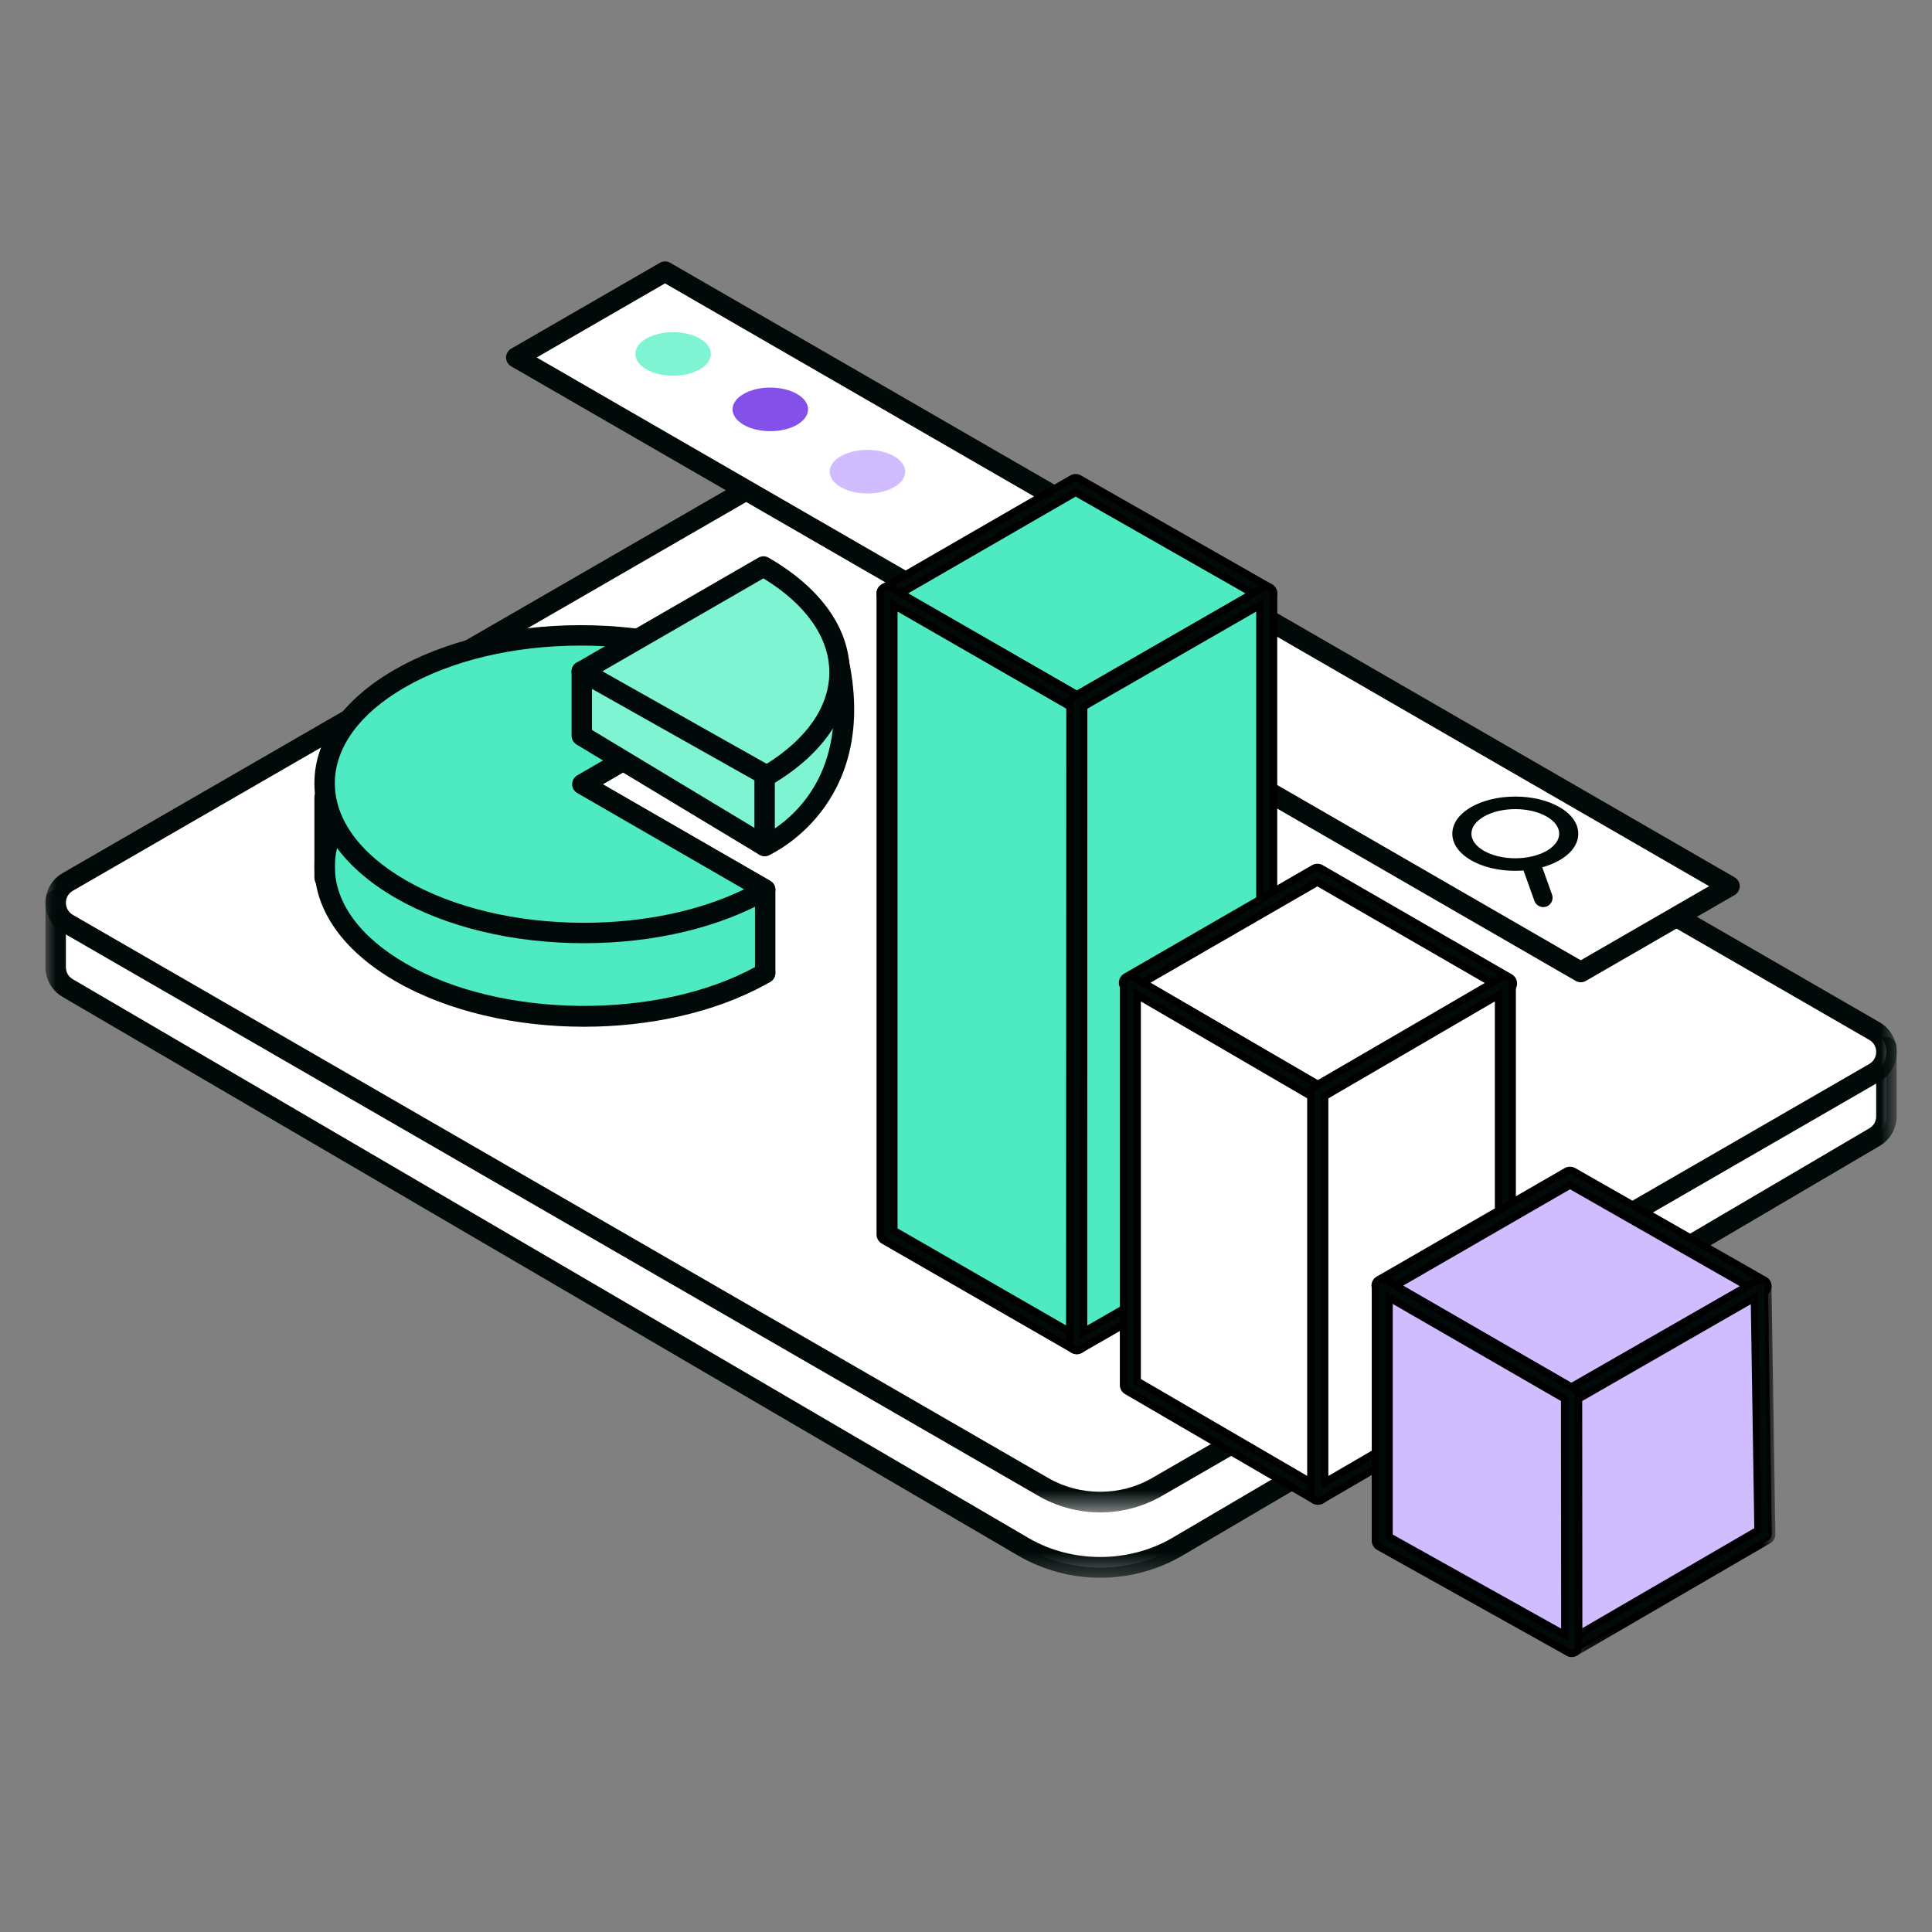 <?xml version="1.0" encoding="UTF-8"?>
<svg width="90px" height="90px" viewBox="0 0 90 90" version="1.1" xmlns="http://www.w3.org/2000/svg" xmlns:xlink="http://www.w3.org/1999/xlink">
    <rect x="0" y="0" width="90" height="90" fill="#808080" stroke="none"/>
    <!-- Generator: Sketch 57.1 (83088) - https://sketch.com -->
    <title>ury-icon4-performance@</title>
    <desc>Created with Sketch.</desc>
    <defs>
        <polygon id="path-1" points="0 0.129 86.233 0.129 86.233 50.664 0 50.664"></polygon>
        <polygon id="path-3" points="0 0.034 86.233 0.034 86.233 50.525 0 50.525"></polygon>
        <polygon id="path-5" points="0.133 0.09 10.112 0.09 10.112 17.853 0.133 17.853"></polygon>
    </defs>
    <g id="ury-icon4-performance" stroke="none" stroke-width="1" fill="none" fill-rule="evenodd">
        <g id="icon-trackinganalytics-">
            <g id="Group-128" transform="translate(2.118, 12.176)">
                <path d="M83.306,36.604 L83.306,37.762 L37.662,11.41 C37.315,11.21 36.887,11.21 36.539,11.41 L2.928,30.815 L2.928,29.754 L0.476,29.754 L0.476,33.001 L0.484,33.001 C0.52,33.337 0.703,33.66 1.037,33.853 L45.585,59.9 C47.783,61.162 50.484,61.162 52.682,59.904 L85.196,40.799 C85.563,40.587 85.748,40.222 85.756,39.852 L85.758,39.852 L85.758,36.604 L83.306,36.604 Z" id="Fill-1" fill="#FFFFFF"></path>
                <g id="Group-5" transform="translate(0, 10.659)">
                    <mask id="mask-2" fill="white">
                        <use xlink:href="#path-1"></use>
                    </mask>
                    <g id="Clip-4"></g>
                    <path d="M0.951,22.259 C0.954,22.269 0.955,22.28 0.956,22.292 C0.969,22.414 1.028,22.64 1.276,22.782 L45.826,48.83 C47.831,49.983 50.432,49.985 52.446,48.832 L84.956,29.73 C85.159,29.613 85.276,29.414 85.281,29.182 L85.282,26.421 L83.782,26.421 L83.782,27.104 C83.782,27.274 83.691,27.431 83.544,27.515 C83.397,27.6 83.216,27.6 83.068,27.515 L37.425,1.163 C37.229,1.05 36.974,1.05 36.777,1.163 L3.165,20.569 C3.018,20.654 2.837,20.654 2.69,20.569 C2.543,20.484 2.452,20.326 2.452,20.156 L2.452,19.571 L0.951,19.571 L0.951,22.259 Z M49.137,50.664 C47.81,50.664 46.5,50.314 45.349,49.654 L0.797,23.605 C0.381,23.364 0.102,22.96 0.023,22.488 C0.008,22.442 0,22.393 0,22.343 L0,19.095 C0,18.832 0.213,18.619 0.476,18.619 L2.927,18.619 C3.19,18.619 3.403,18.832 3.403,19.095 L3.403,19.332 L36.301,0.339 C36.788,0.059 37.415,0.059 37.9,0.339 L82.83,26.28 L82.83,25.945 C82.83,25.682 83.044,25.47 83.306,25.47 L85.758,25.47 C86.021,25.47 86.234,25.682 86.234,25.945 L86.234,29.193 C86.219,29.768 85.92,30.271 85.435,30.552 L52.923,49.655 C51.769,50.316 50.461,50.664 49.137,50.664 L49.137,50.664 Z" id="Fill-3" fill="#010A09" mask="url(#mask-2)"></path>
                </g>
                <path d="M46.491,57.096 L1.038,30.854 C0.289,30.42 0.289,29.339 1.038,28.908 L36.54,8.41 C36.887,8.21 37.315,8.21 37.663,8.41 L85.197,35.854 C85.946,36.286 85.946,37.367 85.197,37.8 L51.774,57.096 C50.14,58.04 48.126,58.04 46.491,57.096" id="Fill-6" fill="#FFFFFF"></path>
                <g id="Group-10" transform="translate(0, 7.754)">
                    <mask id="mask-4" fill="white">
                        <use xlink:href="#path-3"></use>
                    </mask>
                    <g id="Clip-9"></g>
                    <path d="M37.101,0.981 C36.987,0.981 36.875,1.012 36.777,1.068 L1.275,21.566 C1.07,21.684 0.952,21.889 0.952,22.126 C0.952,22.361 1.073,22.571 1.276,22.688 L46.729,48.93 C48.189,49.774 50.078,49.774 51.536,48.93 L84.959,29.634 C85.162,29.517 85.282,29.307 85.282,29.072 C85.282,28.835 85.164,28.631 84.959,28.512 L37.425,1.068 C37.326,1.012 37.214,0.981 37.101,0.981 M49.133,50.525 C48.124,50.525 47.128,50.258 46.254,49.754 L0.799,23.512 C0.299,23.222 0,22.704 0,22.125 C0,21.548 0.299,21.03 0.799,20.742 L36.301,0.244 C36.788,-0.036 37.414,-0.036 37.9,0.244 L85.435,27.688 C85.935,27.976 86.234,28.493 86.234,29.072 C86.234,29.65 85.935,30.168 85.435,30.458 L52.012,49.754 C51.138,50.258 50.142,50.525 49.133,50.525" id="Fill-8" fill="#010A09" mask="url(#mask-4)"></path>
                </g>
                <polygon id="Fill-11" fill="#FFFFFF" points="71.52 33.106 21.933 4.477 28.863 0.476 78.45 29.105"></polygon>
                <path d="M22.884,4.477 L71.52,32.557 L77.499,29.105 L28.863,1.025 L22.884,4.477 Z M71.52,33.582 C71.438,33.582 71.356,33.561 71.283,33.518 L21.695,4.889 C21.548,4.804 21.457,4.647 21.457,4.477 C21.457,4.308 21.548,4.151 21.695,4.066 L28.625,0.064 C28.772,-0.021 28.954,-0.021 29.101,0.064 L78.688,28.694 C78.835,28.779 78.926,28.935 78.926,29.105 C78.926,29.275 78.835,29.433 78.688,29.518 L71.758,33.518 C71.685,33.561 71.603,33.582 71.52,33.582 L71.52,33.582 Z" id="Fill-13" fill="#010A09"></path>
                <path d="M35.01,7.612 C34.323,8.008 33.209,8.008 32.522,7.612 C31.835,7.214 31.835,6.572 32.522,6.176 C33.209,5.779 34.323,5.779 35.01,6.176 C35.697,6.572 35.697,7.214 35.01,7.612" id="Fill-15" fill="#8351E9"></path>
                <path d="M39.535,10.514 C38.848,10.912 37.735,10.912 37.047,10.514 C36.36,10.118 36.36,9.475 37.047,9.079 C37.735,8.682 38.848,8.682 39.535,9.079 C40.222,9.475 40.222,10.118 39.535,10.514" id="Fill-17" fill="#CFBDFF"></path>
                <path d="M30.482,5.03 C29.795,5.426 28.682,5.426 27.994,5.03 C27.307,4.633 27.307,3.99 27.994,3.594 C28.682,3.198 29.795,3.198 30.482,3.594 C31.169,3.99 31.169,4.633 30.482,5.03" id="Fill-19" fill="#7FF4D3"></path>
                <path d="M69.977,25.79 C69.146,25.311 67.794,25.311 66.963,25.79 C66.133,26.27 66.133,27.05 66.963,27.531 C67.794,28.01 69.146,28.01 69.977,27.531 C70.808,27.05 70.808,26.27 69.977,25.79 M66.454,27.825 C65.343,27.183 65.343,26.139 66.454,25.496 C67.566,24.856 69.375,24.856 70.486,25.496 C71.597,26.139 71.597,27.183 70.486,27.825 C69.375,28.466 67.566,28.466 66.454,27.825" id="Fill-21" fill="#010A09"></path>
                <path d="M68.47,25.516 C67.915,25.516 67.395,25.64 67.006,25.864 C66.632,26.08 66.426,26.363 66.426,26.661 C66.426,26.958 66.632,27.241 67.006,27.457 C67.395,27.682 67.915,27.805 68.47,27.805 C69.025,27.805 69.545,27.682 69.934,27.457 C70.309,27.241 70.515,26.958 70.515,26.661 C70.515,26.363 70.309,26.08 69.934,25.864 C69.545,25.64 69.025,25.516 68.47,25.516 M68.47,27.975 C67.886,27.975 67.336,27.844 66.921,27.604 C66.492,27.356 66.256,27.021 66.256,26.661 C66.256,26.299 66.492,25.965 66.921,25.717 C67.336,25.478 67.886,25.347 68.47,25.347 C69.055,25.347 69.605,25.478 70.019,25.717 C70.448,25.965 70.685,26.299 70.685,26.661 C70.685,27.021 70.449,27.356 70.019,27.604 C69.605,27.844 69.055,27.975 68.47,27.975 M68.47,25.101 C67.722,25.101 67.022,25.268 66.497,25.57 C65.987,25.865 65.706,26.252 65.706,26.661 C65.706,27.069 65.987,27.456 66.497,27.751 C67.022,28.053 67.722,28.221 68.47,28.221 C69.218,28.221 69.919,28.053 70.443,27.751 C70.954,27.456 71.235,27.069 71.234,26.661 C71.234,26.252 70.954,25.865 70.443,25.57 C69.919,25.268 69.218,25.101 68.47,25.101 M68.47,28.39 C67.693,28.39 66.962,28.216 66.412,27.899 C65.847,27.572 65.536,27.132 65.536,26.661 C65.536,26.189 65.847,25.749 66.412,25.423 C66.962,25.106 67.693,24.931 68.47,24.931 C69.247,24.931 69.978,25.106 70.528,25.423 C71.094,25.749 71.404,26.189 71.404,26.661 C71.405,27.132 71.094,27.572 70.528,27.899 C69.978,28.216 69.247,28.39 68.47,28.39" id="Fill-23" fill="#010A09"></path>
                <path d="M69.92,30.056 L69.92,30.056 C69.693,30.137 69.443,30.019 69.362,29.793 L68.857,28.385 C68.775,28.159 68.894,27.907 69.12,27.826 C69.346,27.745 69.597,27.864 69.678,28.09 L70.183,29.499 C70.263,29.725 70.145,29.975 69.92,30.056" id="Fill-25" fill="#010A09"></path>
                <path d="M33.527,33.153 C33.457,33.194 33.385,33.234 33.313,33.274 C28.623,35.851 21.18,35.797 16.547,33.122 C11.844,30.407 11.82,26.018 16.494,23.318 C21.168,20.62 27.171,17.687 31.874,20.402 L24.995,24.363 L32.737,28.815 L33.527,29.271" id="Fill-27" fill="#4EEAC1"></path>
                <path d="M25.087,35.654 C21.922,35.654 18.754,34.946 16.309,33.535 C13.871,32.127 12.529,30.23 12.529,28.193 C12.528,26.173 13.852,24.295 16.256,22.906 C21.426,19.923 27.353,17.243 32.112,19.99 C32.26,20.075 32.35,20.233 32.35,20.403 C32.349,20.573 32.259,20.73 32.112,20.815 L25.949,24.363 L33.765,28.859 C33.993,28.99 34.07,29.282 33.939,29.509 C33.808,29.737 33.517,29.814 33.29,29.683 L24.758,24.775 C24.611,24.691 24.52,24.534 24.519,24.363 C24.519,24.193 24.611,24.036 24.758,23.951 L30.873,20.431 C26.646,18.608 21.381,21.047 16.732,23.73 C14.634,24.942 13.48,26.526 13.48,28.193 C13.48,29.875 14.653,31.479 16.785,32.71 C21.238,35.282 28.551,35.348 33.085,32.858 L33.288,32.742 C33.515,32.608 33.807,32.687 33.939,32.914 C34.07,33.14 33.994,33.432 33.767,33.564 L33.543,33.69 C31.157,35.001 28.123,35.654 25.087,35.654" id="Fill-29" fill="#010A09"></path>
                <path d="M33.501,27.232 C33.501,27.232 38.296,25.196 36.967,18.71 C36.105,14.512 33.237,22.831 33.237,22.831 L33.501,27.232 Z" id="Fill-31" fill="#7FF4D3"></path>
                <path d="M33.718,22.898 L33.93,26.448 C35.107,25.668 37.459,23.478 36.501,18.806 C36.358,18.109 36.196,17.991 36.194,17.99 C35.77,18.104 34.595,20.382 33.718,22.898 M33.501,27.708 C33.414,27.708 33.327,27.684 33.251,27.637 C33.119,27.555 33.035,27.414 33.026,27.261 L32.762,22.859 C32.759,22.798 32.767,22.735 32.787,22.676 C33.512,20.575 34.924,17.051 36.242,17.051 C37.112,17.051 37.353,18.228 37.432,18.614 C38.824,25.403 33.739,27.648 33.687,27.67 C33.627,27.696 33.564,27.708 33.501,27.708" id="Fill-33" fill="#010A09"></path>
                <path d="M24.995,26.058 L25.01,26.049 L16.494,21.132 C15.333,21.802 13.593,23.228 13.004,24.27 L13.004,25.79 C16.882,25.972 22.235,25.934 24.995,26.058" id="Fill-35" fill="#2C1F9C"></path>
                <path d="M33.527,29.271 C28.853,31.971 21.251,31.956 16.547,29.241 C11.844,26.526 11.82,22.136 16.494,19.437 C21.168,16.739 28.771,16.752 33.474,19.468 L25.011,24.354 L33.527,29.271 Z" id="Fill-37" fill="#4EEAC1"></path>
                <path d="M24.936,17.898 C21.825,17.898 18.911,18.591 16.732,19.849 C14.635,21.06 13.48,22.644 13.48,24.31 C13.48,25.994 14.653,27.598 16.785,28.829 C18.999,30.107 21.948,30.811 25.087,30.811 C27.855,30.811 30.468,30.262 32.546,29.253 L24.773,24.766 C24.625,24.681 24.535,24.524 24.535,24.354 C24.535,24.184 24.625,24.027 24.773,23.942 L32.493,19.485 C30.383,18.458 27.735,17.898 24.936,17.898 M25.087,31.762 C21.783,31.762 18.666,31.013 16.309,29.653 C13.871,28.245 12.528,26.349 12.528,24.31 C12.528,22.29 13.853,20.413 16.257,19.025 C18.578,17.685 21.661,16.947 24.936,16.947 C28.239,16.947 31.356,17.695 33.712,19.056 C33.859,19.141 33.95,19.298 33.95,19.468 C33.95,19.638 33.859,19.795 33.712,19.88 L25.962,24.354 L33.765,28.859 C33.912,28.944 34.003,29.101 34.003,29.271 C34.003,29.441 33.912,29.599 33.765,29.684 C31.444,31.023 28.362,31.762 25.087,31.762" id="Fill-39" fill="#010A09"></path>
                <path d="M33.447,14.215 C38.151,16.93 38.175,21.32 33.501,24.018 L24.984,19.101 L33.447,14.215 Z" id="Fill-41" fill="#7FF4D3"></path>
                <path d="M25.935,19.101 L33.497,23.467 C35.447,22.275 36.515,20.748 36.515,19.144 C36.515,17.525 35.427,15.977 33.444,14.767 L25.935,19.101 Z M33.501,24.494 C33.419,24.494 33.337,24.473 33.263,24.43 L24.746,19.513 C24.599,19.428 24.508,19.271 24.508,19.101 C24.508,18.932 24.599,18.775 24.746,18.69 L33.209,13.803 C33.357,13.718 33.537,13.718 33.685,13.803 C36.123,15.21 37.466,17.107 37.467,19.144 C37.467,21.165 36.142,23.042 33.739,24.43 C33.665,24.473 33.583,24.494 33.501,24.494 L33.501,24.494 Z" id="Fill-43" fill="#010A09"></path>
                <polygon id="Fill-45" fill="#7FF4D3" points="24.984 19.101 24.984 22.097 33.501 27.232 33.501 23.898"></polygon>
                <path d="M25.46,21.829 L33.025,26.39 L33.025,24.175 L25.46,19.915 L25.46,21.829 Z M33.501,27.708 C33.416,27.708 33.33,27.685 33.256,27.64 L24.738,22.505 C24.595,22.418 24.508,22.264 24.508,22.098 L24.508,19.101 C24.508,18.932 24.598,18.777 24.744,18.691 C24.89,18.606 25.07,18.605 25.217,18.687 L33.734,23.483 C33.884,23.567 33.977,23.726 33.977,23.898 L33.977,27.232 C33.977,27.404 33.884,27.562 33.735,27.647 C33.662,27.687 33.582,27.708 33.501,27.708 L33.501,27.708 Z" id="Fill-47" fill="#010A09"></path>
                <path d="M33.527,29.391 L33.527,33.145" id="Fill-49" fill="#FFFFFF"></path>
                <path d="M33.527,33.621 C33.265,33.621 33.052,33.408 33.052,33.145 L33.052,29.391 C33.052,29.129 33.265,28.916 33.527,28.916 C33.79,28.916 34.003,29.129 34.003,29.391 L34.003,33.145 C34.003,33.408 33.79,33.621 33.527,33.621" id="Fill-51" fill="#010A09"></path>
                <path d="M13.004,29.193 C12.741,29.193 12.528,28.98 12.528,28.717 L12.528,24.963 C12.528,24.701 12.741,24.488 13.004,24.488 C13.267,24.488 13.48,24.701 13.48,24.963 L13.48,28.717 C13.48,28.98 13.267,29.193 13.004,29.193" id="Fill-53" fill="#010A09"></path>
                <polygon id="Fill-55" fill="#4EEAC1" points="48.047 20.555 39.204 15.467 47.99 10.394 56.891 15.467"></polygon>
                <path d="M39.544,15.467 L48.047,20.359 L56.549,15.467 L47.99,10.589 L39.544,15.467 Z M48.047,20.75 L47.963,20.702 L38.864,15.467 L47.989,10.198 L57.233,15.466 L48.047,20.75 Z" id="Fill-57" fill="#000000"></path>
                <path d="M39.844,15.467 L48.048,20.185 L56.248,15.468 L47.99,10.762 L39.844,15.467 Z M48.048,20.874 C47.992,20.874 47.937,20.86 47.887,20.832 L39.044,15.744 C38.945,15.687 38.884,15.582 38.884,15.467 C38.884,15.353 38.945,15.247 39.044,15.19 L47.829,10.117 C47.928,10.06 48.049,10.06 48.147,10.116 L57.05,15.189 C57.149,15.245 57.211,15.351 57.211,15.467 C57.211,15.581 57.15,15.687 57.05,15.744 L48.206,20.832 C48.158,20.86 48.102,20.874 48.048,20.874 L48.048,20.874 Z" id="Fill-59" fill="#010A09"></path>
                <path d="M40.184,15.467 L48.047,19.99 L55.906,15.469 L47.991,10.958 L40.184,15.467 Z M48.047,20.381 L39.504,15.467 L47.989,10.567 L56.589,15.467 L48.047,20.381 Z M47.989,10.244 C47.962,10.244 47.936,10.251 47.913,10.264 L39.129,15.337 C39.083,15.363 39.054,15.414 39.054,15.467 C39.054,15.52 39.083,15.57 39.129,15.597 L47.972,20.684 C48.019,20.711 48.076,20.711 48.119,20.686 L56.966,15.597 C57.012,15.57 57.041,15.52 57.041,15.467 C57.041,15.413 57.012,15.363 56.966,15.337 L48.063,10.264 C48.041,10.251 48.015,10.244 47.989,10.244 L47.989,10.244 Z M48.047,21.044 C47.96,21.044 47.875,21.021 47.801,20.977 L38.96,15.891 C38.809,15.804 38.715,15.643 38.714,15.468 C38.714,15.293 38.808,15.13 38.958,15.043 L47.744,9.969 C47.893,9.885 48.082,9.884 48.231,9.968 L57.133,15.041 C57.286,15.128 57.381,15.291 57.381,15.467 C57.381,15.642 57.286,15.804 57.135,15.891 L48.291,20.978 C48.22,21.021 48.135,21.044 48.047,21.044 L48.047,21.044 Z" id="Fill-61" fill="#000000"></path>
                <polygon id="Fill-63" fill="#4EEAC1" points="39.204 15.467 39.204 26.608 39.204 45.329 48.04 50.417 48.048 20.554"></polygon>
                <path d="M39.374,45.231 L47.87,50.124 L47.878,20.653 L39.374,15.761 L39.374,45.231 Z M48.21,50.711 L39.034,45.427 L39.034,15.173 L48.217,20.456 L48.21,50.711 Z" id="Fill-65" fill="#000000"></path>
                <path d="M39.523,45.145 L47.721,49.865 L47.728,20.74 L39.523,16.02 L39.523,45.145 Z M48.04,50.737 C47.985,50.737 47.93,50.724 47.881,50.694 L39.044,45.607 C38.945,45.549 38.884,45.444 38.884,45.329 L38.884,15.467 C38.884,15.352 38.945,15.248 39.044,15.189 C39.143,15.132 39.264,15.132 39.363,15.189 L48.206,20.278 C48.306,20.335 48.366,20.441 48.366,20.555 L48.36,50.418 C48.36,50.532 48.299,50.637 48.201,50.694 C48.151,50.724 48.096,50.737 48.04,50.737 L48.04,50.737 Z" id="Fill-67" fill="#010A09"></path>
                <path d="M39.693,45.047 L47.551,49.571 L47.558,20.838 L39.693,16.313 L39.693,45.047 Z M47.891,50.159 L39.354,45.243 L39.354,15.726 L47.898,20.641 L47.891,50.159 Z M39.203,15.317 C39.178,15.317 39.151,15.323 39.128,15.336 C39.082,15.364 39.054,15.413 39.054,15.467 L39.054,45.329 C39.054,45.384 39.082,45.432 39.13,45.46 L47.965,50.547 C48.013,50.576 48.069,50.574 48.115,50.548 C48.161,50.521 48.19,50.471 48.19,50.418 L48.197,20.554 C48.197,20.501 48.168,20.452 48.122,20.425 L39.279,15.336 C39.256,15.323 39.23,15.317 39.203,15.317 L39.203,15.317 Z M48.04,50.907 C47.953,50.907 47.868,50.884 47.794,50.84 L38.959,45.754 C38.808,45.666 38.714,45.503 38.714,45.329 L38.714,15.467 C38.714,15.294 38.807,15.133 38.957,15.044 C39.11,14.956 39.299,14.957 39.448,15.042 L48.291,20.131 C48.442,20.217 48.536,20.38 48.536,20.554 L48.529,50.418 C48.529,50.592 48.436,50.754 48.286,50.842 C48.213,50.884 48.127,50.907 48.04,50.907 L48.04,50.907 Z" id="Fill-69" fill="#000000"></path>
                <polygon id="Fill-71" fill="#4EEAC1" points="48.047 20.555 48.041 50.418 56.891 45.329 56.891 15.467"></polygon>
                <path d="M48.217,20.653 L48.21,50.124 L56.721,45.231 L56.721,15.761 L48.217,20.653 Z M47.871,50.712 L47.877,20.456 L57.061,15.173 L57.061,45.427 L47.871,50.712 Z" id="Fill-73" fill="#000000"></path>
                <path d="M48.367,20.74 L48.36,49.866 L56.571,45.145 L56.571,16.02 L48.367,20.74 Z M48.04,50.737 C47.985,50.737 47.93,50.724 47.881,50.694 C47.782,50.637 47.72,50.532 47.72,50.418 L47.728,20.555 C47.728,20.441 47.788,20.335 47.887,20.278 L56.731,15.189 C56.83,15.132 56.952,15.132 57.051,15.189 C57.15,15.248 57.211,15.352 57.211,15.467 L57.211,45.329 C57.211,45.444 57.15,45.55 57.051,45.607 L48.199,50.694 C48.15,50.724 48.095,50.737 48.04,50.737 L48.04,50.737 Z" id="Fill-75" fill="#010A09"></path>
                <path d="M48.536,20.838 L48.53,49.572 L56.401,45.047 L56.401,16.313 L48.536,20.838 Z M48.19,50.159 L48.197,20.642 L56.741,15.726 L56.741,45.243 L48.19,50.159 Z M56.891,15.317 C56.864,15.317 56.839,15.324 56.817,15.336 L47.972,20.425 C47.926,20.452 47.898,20.502 47.898,20.555 L47.89,50.418 C47.89,50.471 47.919,50.521 47.966,50.547 C48.012,50.575 48.07,50.574 48.113,50.549 L56.966,45.459 C57.012,45.433 57.041,45.383 57.041,45.329 L57.041,15.467 C57.041,15.413 57.012,15.364 56.965,15.335 C56.944,15.324 56.917,15.317 56.891,15.317 L56.891,15.317 Z M48.04,50.908 C47.953,50.908 47.868,50.884 47.794,50.84 C47.645,50.754 47.55,50.592 47.55,50.418 L47.558,20.555 C47.558,20.38 47.652,20.218 47.803,20.131 L56.647,15.042 C56.794,14.957 56.987,14.957 57.135,15.042 C57.287,15.132 57.381,15.294 57.381,15.467 L57.381,45.329 C57.381,45.505 57.286,45.668 57.134,45.755 L48.284,50.842 C48.212,50.884 48.127,50.908 48.04,50.908 L48.04,50.908 Z" id="Fill-77" fill="#000000"></path>
                <polygon id="Fill-79" fill="#FFFFFF" points="59.273 38.71 50.493 33.605 59.251 28.549 68.064 33.637"></polygon>
                <path d="M50.831,33.606 L59.273,38.514 L67.725,33.637 L59.251,28.746 L50.831,33.606 Z M59.272,38.906 L59.187,38.857 L50.154,33.605 L59.251,28.353 L68.404,33.637 L59.272,38.906 Z" id="Fill-81" fill="#000000"></path>
                <path d="M51.13,33.607 L59.273,38.341 L67.425,33.637 L59.251,28.919 L51.13,33.607 Z M59.273,39.029 C59.217,39.029 59.162,39.015 59.113,38.986 L50.332,33.882 C50.233,33.825 50.173,33.72 50.173,33.605 C50.173,33.491 50.234,33.386 50.333,33.329 L59.091,28.272 C59.19,28.215 59.312,28.215 59.411,28.272 L68.224,33.361 C68.323,33.418 68.384,33.523 68.384,33.637 C68.384,33.752 68.323,33.857 68.224,33.914 L59.432,38.987 C59.383,39.015 59.328,39.029 59.273,39.029 L59.273,39.029 Z" id="Fill-83" fill="#010A09"></path>
                <path d="M51.469,33.607 L59.274,38.145 L67.085,33.637 L59.251,29.116 L51.469,33.607 Z M59.273,38.537 L59.188,38.488 L50.791,33.606 L59.251,28.723 L67.764,33.637 L59.273,38.537 Z M59.251,28.399 C59.225,28.399 59.198,28.406 59.176,28.419 L50.418,33.476 C50.371,33.503 50.343,33.552 50.343,33.606 C50.343,33.659 50.371,33.709 50.417,33.734 L59.198,38.839 C59.246,38.867 59.302,38.866 59.348,38.839 L68.139,33.766 C68.186,33.739 68.214,33.691 68.214,33.637 C68.214,33.584 68.185,33.535 68.139,33.508 L59.326,28.419 C59.303,28.406 59.277,28.399 59.251,28.399 L59.251,28.399 Z M59.273,39.199 C59.186,39.199 59.101,39.176 59.026,39.132 L50.246,34.029 C50.096,33.942 50.003,33.78 50.003,33.605 C50.004,33.431 50.097,33.268 50.248,33.181 L59.006,28.125 C59.155,28.04 59.347,28.04 59.496,28.125 L68.309,33.213 C68.46,33.301 68.554,33.463 68.554,33.637 C68.554,33.811 68.46,33.974 68.309,34.061 L59.518,39.135 C59.441,39.177 59.358,39.199 59.273,39.199 L59.273,39.199 Z" id="Fill-85" fill="#000000"></path>
                <polygon id="Fill-87" fill="#FFFFFF" points="59.273 57.432 50.538 52.343 50.538 33.622 59.273 38.71"></polygon>
                <path d="M50.708,52.246 L59.103,57.136 L59.103,38.808 L50.708,33.917 L50.708,52.246 Z M59.443,57.727 L50.368,52.441 L50.368,33.327 L59.443,38.613 L59.443,57.727 Z" id="Fill-89" fill="#000000"></path>
                <path d="M50.858,52.16 L58.953,56.875 L58.953,38.894 L50.858,34.179 L50.858,52.16 Z M59.273,57.751 C59.217,57.751 59.161,57.737 59.112,57.708 L50.377,52.62 C50.279,52.562 50.218,52.457 50.218,52.344 L50.218,33.622 C50.218,33.508 50.279,33.402 50.379,33.346 C50.478,33.288 50.6,33.288 50.699,33.346 L59.434,38.434 C59.532,38.492 59.593,38.596 59.593,38.71 L59.593,57.432 C59.593,57.546 59.531,57.652 59.432,57.709 C59.383,57.737 59.328,57.751 59.273,57.751 L59.273,57.751 Z" id="Fill-91" fill="#010A09"></path>
                <path d="M51.028,52.063 L58.783,56.58 L58.783,38.991 L51.028,34.474 L51.028,52.063 Z M59.123,57.171 L50.688,52.258 L50.688,33.883 L59.123,38.796 L59.123,57.171 Z M50.538,33.472 C50.513,33.472 50.487,33.478 50.464,33.492 C50.417,33.519 50.388,33.569 50.388,33.622 L50.388,52.343 C50.388,52.396 50.417,52.446 50.462,52.473 L59.197,57.561 C59.243,57.587 59.3,57.589 59.347,57.561 C59.394,57.535 59.423,57.485 59.423,57.432 L59.423,38.71 C59.423,38.658 59.394,38.608 59.347,38.58 L50.613,33.493 C50.59,33.478 50.564,33.472 50.538,33.472 L50.538,33.472 Z M59.273,57.922 C59.186,57.922 59.101,57.898 59.025,57.854 L50.292,52.766 C50.142,52.679 50.048,52.517 50.048,52.343 L50.048,33.622 C50.048,33.447 50.143,33.284 50.295,33.197 C50.441,33.112 50.636,33.111 50.785,33.2 L59.519,38.288 C59.669,38.375 59.763,38.538 59.763,38.71 L59.763,57.432 C59.763,57.607 59.668,57.769 59.517,57.856 C59.443,57.899 59.358,57.922 59.273,57.922 L59.273,57.922 Z" id="Fill-93" fill="#000000"></path>
                <polygon id="Fill-95" fill="#FFFFFF" points="59.273 57.432 68.008 52.343 68.008 33.622 59.273 38.71"></polygon>
                <path d="M59.443,38.807 L59.443,57.137 L67.838,52.246 L67.838,33.917 L59.443,38.807 Z M59.103,57.727 L59.103,38.612 L68.178,33.327 L68.178,52.441 L59.103,57.727 Z" id="Fill-97" fill="#000000"></path>
                <path d="M59.593,38.894 L59.593,56.875 L67.688,52.16 L67.688,34.179 L59.593,38.894 Z M59.273,57.752 C59.218,57.752 59.163,57.737 59.114,57.708 C59.014,57.652 58.953,57.546 58.953,57.432 L58.953,38.71 C58.953,38.597 59.014,38.491 59.112,38.434 L67.847,33.346 C67.946,33.288 68.068,33.288 68.167,33.345 C68.266,33.402 68.327,33.508 68.327,33.622 L68.327,52.343 C68.327,52.457 68.267,52.562 68.169,52.619 L59.434,57.708 C59.384,57.737 59.328,57.752 59.273,57.752 L59.273,57.752 Z" id="Fill-99" fill="#010A09"></path>
                <path d="M59.762,38.991 L59.762,56.58 L67.518,52.062 L67.518,34.474 L59.762,38.991 Z M59.423,57.171 L59.423,38.796 L67.858,33.883 L67.858,52.257 L59.423,57.171 Z M68.007,33.472 C67.981,33.472 67.956,33.479 67.933,33.492 L59.197,38.581 C59.152,38.608 59.123,38.658 59.123,38.71 L59.123,57.432 C59.123,57.485 59.152,57.535 59.198,57.561 C59.247,57.588 59.303,57.586 59.347,57.562 L68.083,52.473 C68.128,52.446 68.157,52.396 68.157,52.343 L68.157,33.622 C68.157,33.569 68.128,33.519 68.083,33.493 C68.059,33.479 68.033,33.472 68.007,33.472 L68.007,33.472 Z M59.273,57.921 C59.188,57.921 59.103,57.899 59.029,57.856 C58.877,57.77 58.783,57.607 58.783,57.432 L58.783,38.71 C58.783,38.537 58.876,38.376 59.025,38.288 L67.761,33.2 C67.909,33.112 68.103,33.111 68.252,33.199 C68.402,33.285 68.497,33.447 68.497,33.622 L68.497,52.343 C68.497,52.517 68.404,52.679 68.254,52.766 L59.519,57.855 C59.445,57.898 59.36,57.921 59.273,57.921 L59.273,57.921 Z" id="Fill-101" fill="#000000"></path>
                <polygon id="Fill-103" fill="#CFBDFF" points="71.073 52.806 62.259 47.718 71.018 42.662 79.918 47.739"></polygon>
                <path d="M62.599,47.718 L71.073,52.611 L79.576,47.739 L71.019,42.858 L62.599,47.718 Z M71.073,53.002 L70.988,52.954 L61.92,47.718 L71.018,42.466 L80.261,47.739 L71.073,53.002 Z" id="Fill-105" fill="#000000"></path>
                <path d="M62.899,47.718 L71.074,52.437 L79.275,47.74 L71.019,43.03 L62.899,47.718 Z M71.073,53.126 C71.018,53.126 70.963,53.112 70.913,53.084 L62.1,47.995 C62.001,47.938 61.94,47.832 61.94,47.718 C61.94,47.604 62.001,47.498 62.1,47.441 L70.858,42.384 C70.957,42.328 71.078,42.329 71.177,42.383 L80.077,47.462 C80.176,47.519 80.238,47.623 80.238,47.739 C80.238,47.854 80.177,47.959 80.078,48.016 L71.233,53.084 C71.183,53.112 71.128,53.126 71.073,53.126 L71.073,53.126 Z" id="Fill-107" fill="#010A09"></path>
                <path d="M63.239,47.718 L71.074,52.242 L78.932,47.74 L71.02,43.226 L63.239,47.718 Z M71.074,52.633 L70.989,52.585 L62.56,47.718 L71.019,42.835 L79.617,47.74 L71.074,52.633 Z M71.018,42.512 C70.991,42.512 70.966,42.519 70.943,42.532 L62.185,47.588 C62.139,47.615 62.11,47.664 62.11,47.718 C62.11,47.772 62.139,47.821 62.185,47.848 L70.998,52.937 C71.042,52.963 71.102,52.963 71.148,52.937 L79.993,47.869 C80.04,47.843 80.068,47.793 80.068,47.739 C80.068,47.685 80.04,47.636 79.992,47.609 L71.093,42.53 C71.071,42.519 71.044,42.512 71.018,42.512 L71.018,42.512 Z M71.073,53.296 C70.987,53.296 70.902,53.274 70.828,53.231 L62.015,48.143 C61.864,48.055 61.77,47.893 61.77,47.718 C61.77,47.543 61.864,47.381 62.015,47.293 L70.773,42.237 C70.921,42.154 71.11,42.153 71.259,42.235 L80.161,47.314 C80.313,47.401 80.407,47.564 80.408,47.738 C80.408,47.914 80.313,48.076 80.162,48.164 L71.317,53.231 C71.244,53.274 71.159,53.296 71.073,53.296 L71.073,53.296 Z" id="Fill-109" fill="#000000"></path>
                <polygon id="Fill-111" fill="#CFBDFF" points="71.098 64.525 80.098 59.292 79.918 47.739 71.098 52.806"></polygon>
                <path d="M71.268,52.905 L71.268,64.23 L79.926,59.195 L79.753,48.03 L71.268,52.905 Z M70.928,64.82 L70.928,52.708 L80.084,47.449 L80.269,59.389 L80.183,59.438 L70.928,64.82 Z" id="Fill-113" fill="#000000"></path>
                <path d="M71.418,52.992 L71.418,63.969 L79.775,59.109 L79.607,48.286 L71.418,52.992 Z M71.099,64.845 C71.043,64.845 70.988,64.83 70.939,64.802 C70.839,64.744 70.779,64.64 70.779,64.525 L70.779,52.807 C70.779,52.692 70.839,52.586 70.939,52.529 L79.759,47.462 C79.857,47.407 79.978,47.404 80.076,47.462 C80.175,47.517 80.236,47.621 80.238,47.735 L80.417,59.287 C80.419,59.402 80.358,59.509 80.259,59.568 L71.259,64.802 C71.209,64.83 71.154,64.845 71.099,64.845 L71.099,64.845 Z" id="Fill-115" fill="#010A09"></path>
                <g id="Group-119" transform="translate(70.475, 47.162)">
                    <mask id="mask-6" fill="white">
                        <use xlink:href="#path-5"></use>
                    </mask>
                    <g id="Clip-118"></g>
                    <path d="M1.112,5.928 L1.112,16.512 L9.128,11.851 L8.967,1.415 L1.112,5.928 Z M0.773,17.102 L0.773,5.732 L9.297,0.834 L9.472,12.044 L9.385,12.094 L0.773,17.102 Z M9.444,0.428 C9.418,0.428 9.391,0.435 9.368,0.448 L0.548,5.515 C0.502,5.541 0.473,5.591 0.473,5.645 L0.473,17.363 C0.473,17.417 0.502,17.465 0.548,17.493 C0.595,17.519 0.65,17.521 0.701,17.492 L9.698,12.259 C9.744,12.232 9.773,12.181 9.772,12.126 L9.593,0.575 C9.592,0.522 9.563,0.474 9.518,0.448 C9.494,0.435 9.47,0.428 9.444,0.428 L9.444,0.428 Z M0.623,17.853 C0.538,17.853 0.453,17.83 0.379,17.787 C0.225,17.697 0.133,17.54 0.133,17.363 L0.133,5.645 C0.133,5.469 0.227,5.307 0.379,5.22 L9.199,0.153 C9.349,0.068 9.54,0.068 9.686,0.153 C9.834,0.236 9.93,0.396 9.932,0.57 L10.112,12.122 C10.114,12.298 10.021,12.462 9.87,12.552 L0.869,17.786 C0.791,17.83 0.707,17.853 0.623,17.853 L0.623,17.853 Z" id="Fill-117" fill="#000000" mask="url(#mask-6)"></path>
                </g>
                <polygon id="Fill-120" fill="#CFBDFF" points="71.098 64.525 71.086 52.806 62.273 47.718 62.273 59.597"></polygon>
                <path d="M62.443,59.497 L70.928,64.236 L70.916,52.904 L62.443,48.012 L62.443,59.497 Z M71.269,64.814 L62.103,59.696 L62.103,47.424 L71.256,52.708 L71.269,64.814 Z" id="Fill-122" fill="#000000"></path>
                <path d="M62.592,59.409 L70.778,63.98 L70.767,52.991 L62.592,48.271 L62.592,59.409 Z M71.098,64.845 C71.045,64.845 70.99,64.83 70.943,64.803 L62.117,59.876 C62.016,59.82 61.953,59.713 61.953,59.597 L61.953,47.718 C61.953,47.604 62.014,47.498 62.113,47.441 C62.212,47.384 62.334,47.384 62.433,47.441 L71.246,52.529 C71.345,52.586 71.406,52.691 71.406,52.806 L71.418,64.525 C71.418,64.638 71.358,64.743 71.26,64.801 C71.211,64.83 71.154,64.845 71.098,64.845 L71.098,64.845 Z" id="Fill-124" fill="#010A09"></path>
                <path d="M62.762,59.31 L70.607,63.691 L70.597,53.089 L62.762,48.566 L62.762,59.31 Z M70.948,64.27 L62.423,59.509 L62.423,47.977 L70.937,52.893 L70.948,64.27 Z M62.272,47.568 C62.246,47.568 62.22,47.575 62.197,47.588 C62.151,47.614 62.123,47.664 62.123,47.718 L62.123,59.597 C62.123,59.651 62.153,59.702 62.2,59.727 L71.026,64.655 C71.072,64.682 71.128,64.681 71.175,64.653 C71.22,64.627 71.249,64.579 71.249,64.525 L71.236,52.806 C71.236,52.753 71.207,52.703 71.161,52.676 L62.348,47.588 C62.325,47.575 62.299,47.568 62.272,47.568 L62.272,47.568 Z M71.098,65.014 C71.015,65.014 70.932,64.993 70.859,64.952 L62.035,60.025 C61.88,59.939 61.783,59.775 61.783,59.597 L61.783,47.718 C61.783,47.544 61.877,47.38 62.028,47.293 C62.177,47.207 62.368,47.208 62.517,47.293 L71.331,52.382 C71.482,52.469 71.575,52.631 71.576,52.805 L71.588,64.525 C71.588,64.697 71.496,64.859 71.347,64.947 C71.269,64.991 71.184,65.014 71.098,65.014 L71.098,65.014 Z" id="Fill-126" fill="#000000"></path>
            </g>
        </g>
    </g>
</svg>